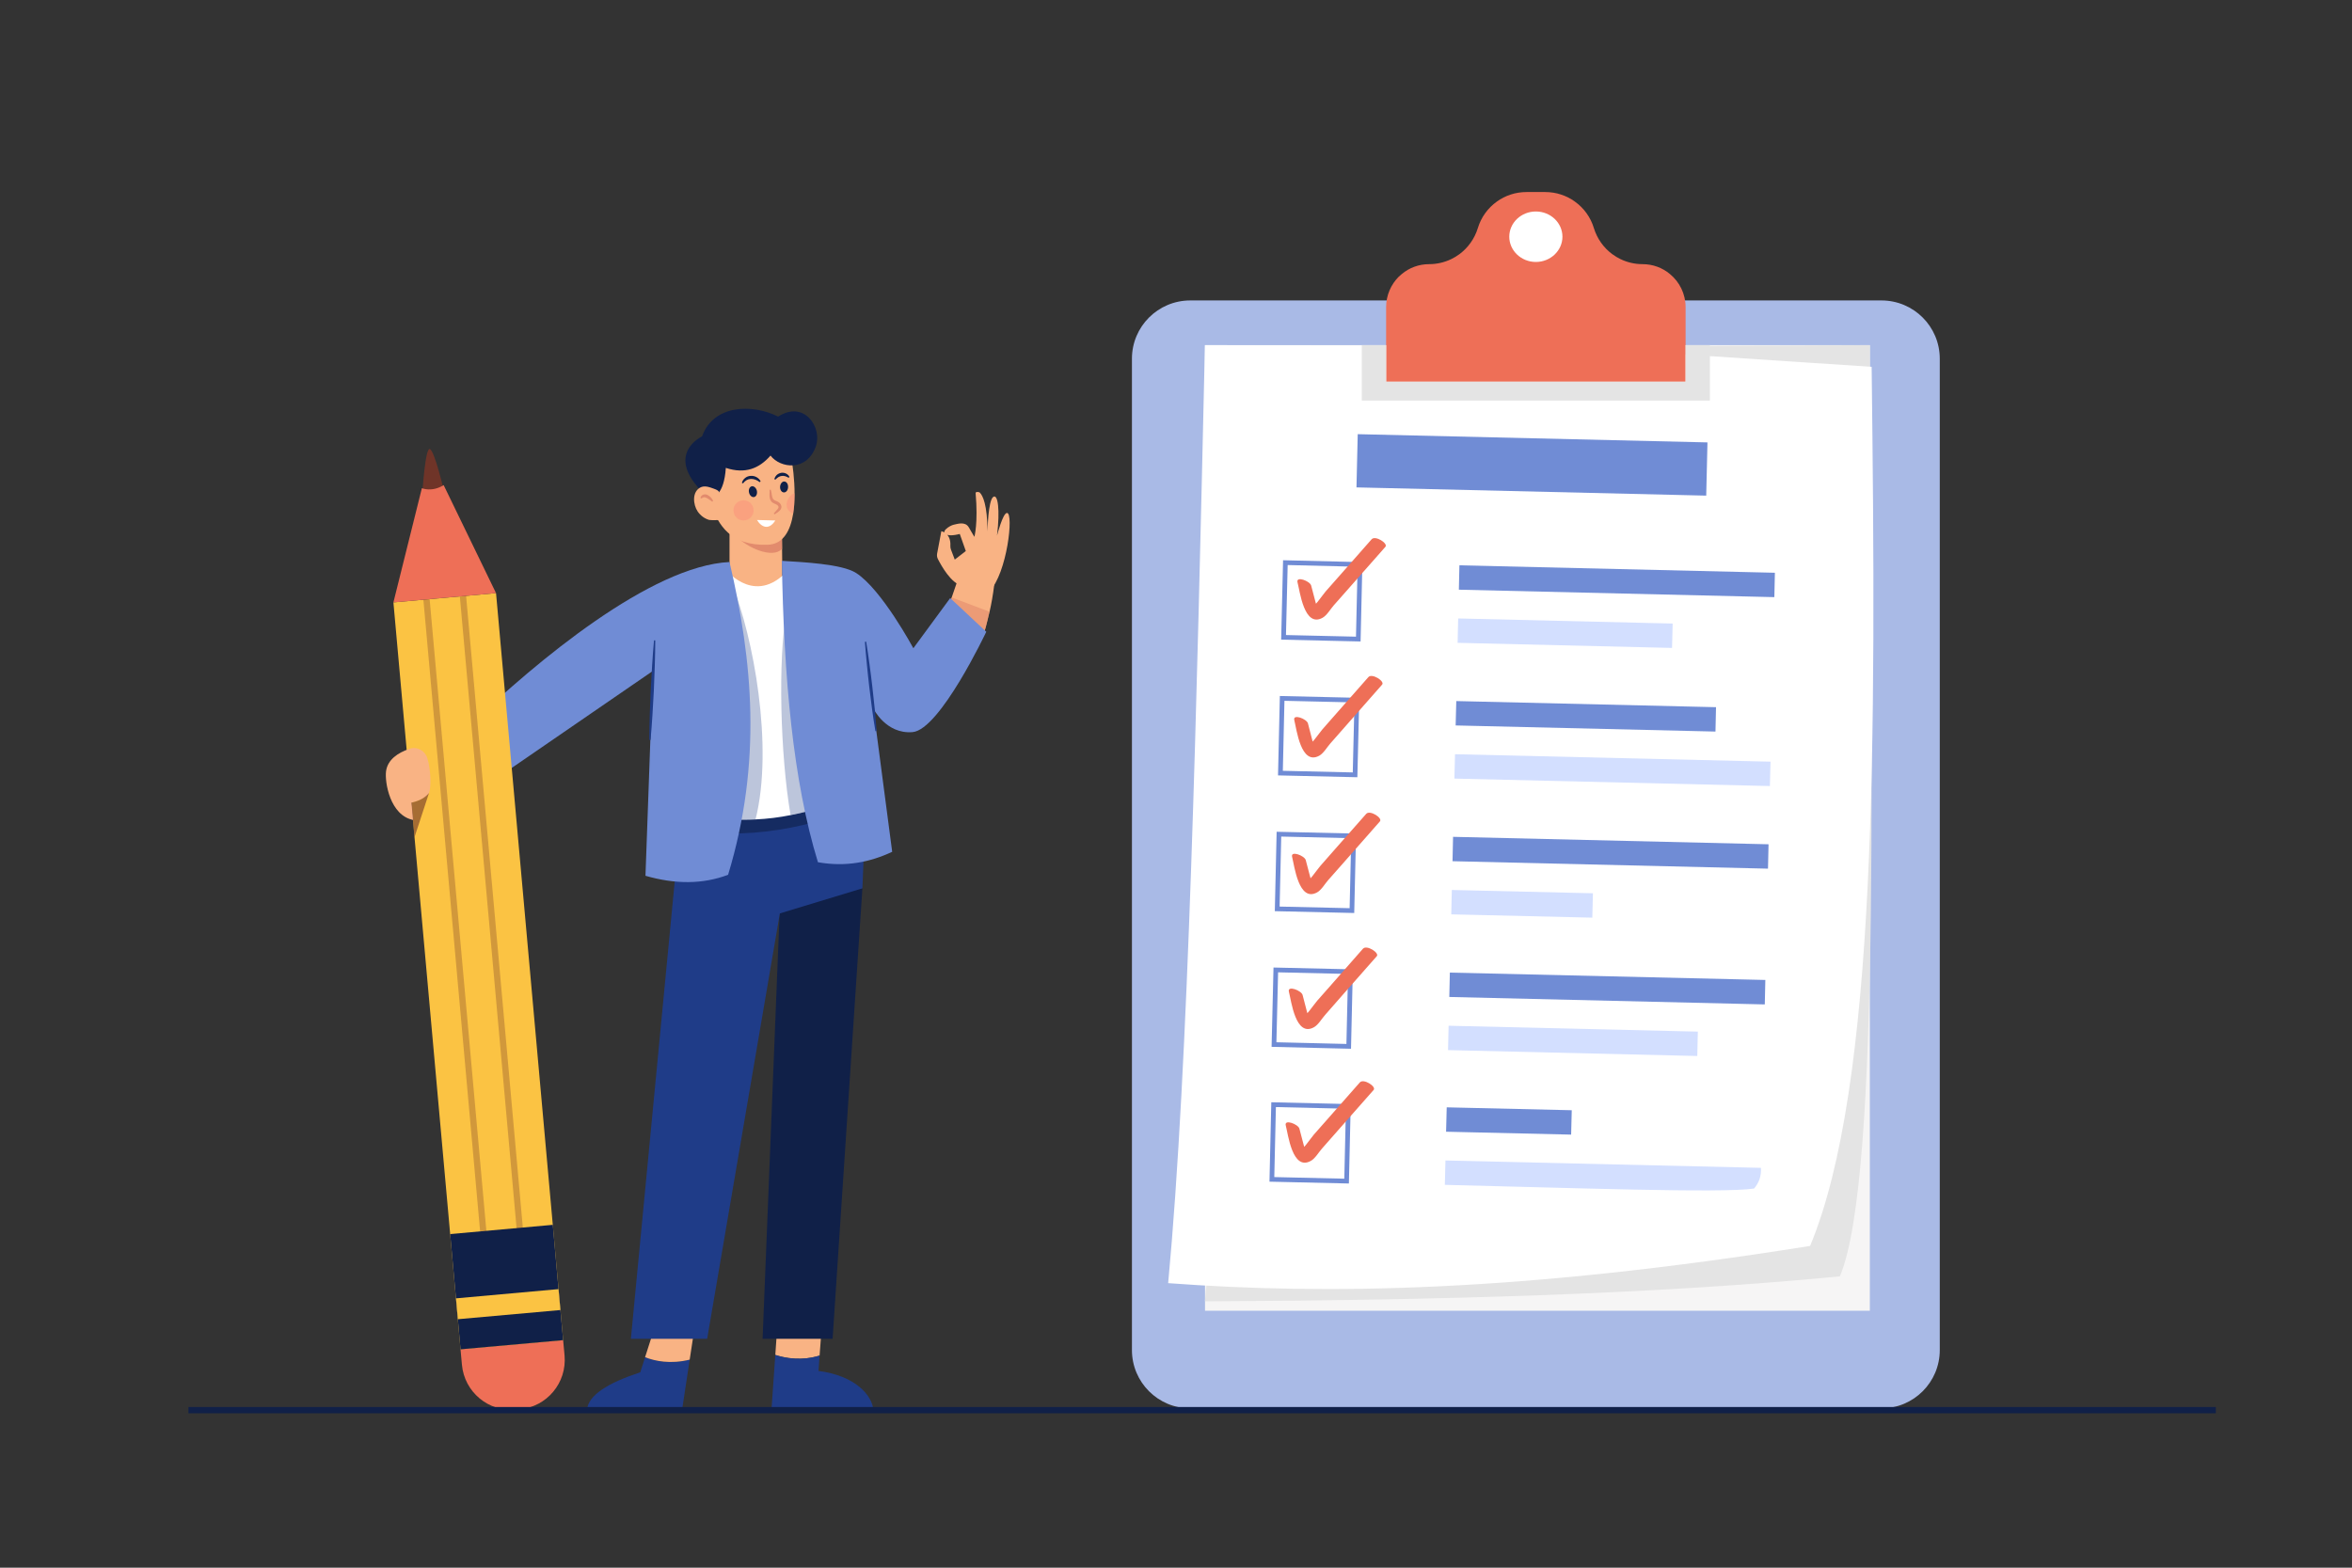 <svg version="1.2" xmlns="http://www.w3.org/2000/svg" viewBox="0 0 3000 2000" width="3000" height="2000">
	<rect x="0" y="0" width="3000" height="2000" fill="#333333" stroke="none"/>
	<title>11879344_Checklist</title>
	<style>
		.s0 { fill: #a9bae6 } 
		.s1 { fill: #f6f5f5 } 
		.s2 { fill: #e4e4e4 } 
		.s3 { fill: #ffffff } 
		.s4 { fill: #708cd5 } 
		.s5 { fill: #d3dfff } 
		.s6 { fill: #ffffff;stroke: #708cd5;stroke-miterlimit:10;stroke-width: 6 } 
		.s7 { fill: #ee6f57 } 
		.s8 { fill: #f9b384 } 
		.s9 { fill: #1f3c88 } 
		.s10 { fill: #e28b6d } 
		.s11 { fill: #102048 } 
		.s12 { opacity: .6;fill: #102048 } 
		.s13 { opacity: .3;fill: #1f3c88 } 
		.s14 { opacity: .6;fill: #e28b6d } 
		.s15 { fill: #6f3428 } 
		.s16 { fill: #fbc343 } 
		.s17 { opacity: .3;fill: none;stroke: #6f3428;stroke-miterlimit:10;stroke-width: 8 } 
		.s18 { opacity: .4;fill: #fc8879 } 
		.s19 { opacity: .6;fill: #6f3428 } 
		.s20 { fill: none;stroke: #102048;stroke-miterlimit:10;stroke-width: 8 } 
	</style>
	<g id="Layer 1">
		<g id="&lt;Group&gt;">
			<g id="&lt;Group&gt;">
				<g id="&lt;Group&gt;">
					<path id="&lt;Path&gt;" class="s0" d="m2399.8 1796.7h-881.6c-41.1 0-74.4-33.3-74.4-74.3v-1264.8c0-41 33.3-74.3 74.4-74.3h881.6c41.1 0 74.4 33.3 74.4 74.3v1264.8c0 41-33.3 74.3-74.4 74.3z"/>
					<g id="&lt;Group&gt;">
						<g id="&lt;Group&gt;">
							<path id="&lt;Path&gt;" class="s1" d="m2385 440.3v1231.9h-848v-1231.9z"/>
							<path id="&lt;Path&gt;" class="s2" d="m2385 440.3c0.3 480.4 15.8 1059.7-38.2 1188-237.7 23.1-515.9 30.6-809.9 31.9l111.8-1216.2z"/>
							<path id="&lt;Path&gt;" class="s3" d="m2308.8 1589.5c-370.4 59.2-618 62.4-818.8 47.5 26-277 36.5-737.2 46.9-1196.7l446.4 1 404 26.7c5.9 476.8 6.6 917.3-78.5 1121.5z"/>
						</g>
						<g id="&lt;Group&gt;">
							<path id="&lt;Path&gt;" class="s4" d="m2176.3 632.3l-446.1-10.5 1.6-67.9 446.1 10.5z"/>
							<g id="&lt;Group&gt;">
								<g id="&lt;Group&gt;">
									<g id="&lt;Group&gt;">
										<path id="&lt;Path&gt;" class="s4" d="m2263.9 730.7l-402.4-9.5-0.7 31.1 402.4 9.5z"/>
										<path id="&lt;Path&gt;" class="s5" d="m2133.5 795.5l-273.6-6.5-0.7 31.1 273.5 6.5z"/>
									</g>
									<g id="&lt;Group&gt;">
										<path id="&lt;Path&gt;" class="s6" d="m1732.5 815.3l-95.3-2.2 2.3-95.3 95.2 2.3z"/>
										<g id="&lt;Group&gt;">
											<path id="&lt;Path&gt;" class="s7" d="m1655 742.9c3 11.2 8.4 58.4 32 45.2 5.4-3 10.1-11.1 14.1-15.7q11-12.5 22-24.9 22-25 44-49.9c3.7-4.3-12.9-15-17.6-9.6q-19.5 22.1-39 44.3-9.8 11.1-19.6 22.2c-4.5 5.1-14.9 21.7-21.6 23.1q5.4 1.8 10.9 3.6c2.6 2.1-2.2-12.9-2.3-13.3q-2.8-10.5-5.5-20.9c-1.5-5.7-19.6-12.6-17.4-4.1z"/>
										</g>
									</g>
								</g>
								<g id="&lt;Group&gt;">
									<g id="&lt;Group&gt;">
										<path id="&lt;Path&gt;" class="s4" d="m2188.8 902.2l-331.3-7.8-0.8 31.1 331.4 7.8z"/>
										<path id="&lt;Path&gt;" class="s5" d="m2258.3 971.7l-402.4-9.5-0.8 31.1 402.4 9.5z"/>
									</g>
									<g id="&lt;Group&gt;">
										<path id="&lt;Path&gt;" class="s6" d="m1728.4 988.5l-95.2-2.2 2.2-95.3 95.3 2.2z"/>
										<g id="&lt;Group&gt;">
											<path id="&lt;Path&gt;" class="s7" d="m1650.9 918.8c2.9 11.2 8.3 58.4 32 45.2 5.4-3.1 10-11.1 14.1-15.7q11-12.5 22-25 21.9-24.9 43.9-49.9c3.8-4.2-12.8-14.9-17.5-9.6q-19.6 22.2-39.1 44.4-9.7 11.1-19.5 22.2c-4.5 5.1-15 21.6-21.7 23.1q5.5 1.8 11 3.5c2.5 2.2-2.3-12.8-2.4-13.2q-2.7-10.5-5.4-20.9c-1.5-5.8-19.7-12.7-17.4-4.1z"/>
										</g>
									</g>
								</g>
								<g id="&lt;Group&gt;">
									<g id="&lt;Group&gt;">
										<path id="&lt;Path&gt;" class="s4" d="m2255.8 1077.1l-402.4-9.5-0.7 31.1 402.4 9.5z"/>
										<path id="&lt;Path&gt;" class="s5" d="m2031.8 1139.6l-180-4.2-0.7 31.1 179.9 4.2z"/>
									</g>
									<g id="&lt;Group&gt;">
										<path id="&lt;Path&gt;" class="s6" d="m1724.4 1161.7l-95.3-2.2 2.2-95.3 95.3 2.2z"/>
										<g id="&lt;Group&gt;">
											<path id="&lt;Path&gt;" class="s7" d="m1648.1 1093.2c2.9 11.2 8.4 58.4 32 45.2 5.4-3 10-11.1 14.1-15.7q11-12.5 22-24.9 22-25 43.9-49.9c3.8-4.3-12.8-15-17.5-9.6q-19.5 22.1-39.1 44.3-9.7 11.1-19.5 22.2c-4.5 5.1-15 21.7-21.7 23.1q5.5 1.8 11 3.6c2.5 2.1-2.2-12.9-2.3-13.3q-2.8-10.5-5.5-20.9c-1.5-5.7-19.6-12.6-17.4-4.1z"/>
										</g>
									</g>
								</g>
								<g id="&lt;Group&gt;">
									<g id="&lt;Group&gt;">
										<path id="&lt;Path&gt;" class="s4" d="m2251.7 1250.2l-402.4-9.4-0.7 31.1 402.4 9.5z"/>
										<path id="&lt;Path&gt;" class="s5" d="m2165.6 1316.1l-317.9-7.5-0.7 31.1 317.9 7.5z"/>
									</g>
									<g id="&lt;Group&gt;">
										<path id="&lt;Path&gt;" class="s6" d="m1720.3 1334.9l-95.3-2.3 2.3-95.2 95.2 2.2z"/>
										<g id="&lt;Group&gt;">
											<path id="&lt;Path&gt;" class="s7" d="m1644 1265.2c3 11.3 8.4 58.5 32 45.3 5.5-3.1 10.1-11.1 14.2-15.7q11-12.5 21.9-25 22-24.9 44-49.9c3.7-4.2-12.8-14.9-17.6-9.6q-19.5 22.2-39 44.4-9.8 11.1-19.5 22.1c-4.6 5.2-15 21.7-21.7 23.2q5.5 1.7 10.9 3.5c2.6 2.1-2.2-12.9-2.3-13.3q-2.7-10.4-5.4-20.8c-1.5-5.8-19.7-12.7-17.5-4.2z"/>
										</g>
									</g>
								</g>
								<g id="&lt;Group&gt;">
									<g id="&lt;Group&gt;">
										<path id="&lt;Path&gt;" class="s4" d="m2004.8 1416.4l-159.5-3.7-0.8 31.1 159.5 3.7z"/>
										<path id="&lt;Path&gt;" class="s5" d="m2246.1 1489.9l-402.4-9.4-0.8 31.1c155.7 3.6 354 10.9 394.4 4.7 6.1-7 9.4-15.5 8.8-26.4z"/>
									</g>
									<g id="&lt;Group&gt;">
										<path id="&lt;Path&gt;" class="s6" d="m1717.6 1506.8l-95.3-2.2 2.2-95.3 95.3 2.2z"/>
										<g id="&lt;Group&gt;">
											<path id="&lt;Path&gt;" class="s7" d="m1640 1435.8c3 11.2 8.4 58.4 32 45.2 5.5-3 10.1-11.1 14.2-15.7q10.9-12.5 21.9-24.9 22-25 44-49.9c3.7-4.3-12.9-15-17.6-9.6q-19.5 22.1-39 44.3-9.8 11.1-19.6 22.2c-4.5 5.1-14.9 21.7-21.6 23.1q5.4 1.8 10.9 3.6c2.6 2.1-2.2-12.9-2.3-13.3q-2.7-10.4-5.5-20.9c-1.5-5.7-19.6-12.6-17.4-4.1z"/>
										</g>
									</g>
								</g>
							</g>
						</g>
					</g>
					<g id="&lt;Group&gt;">
						<path id="&lt;Path&gt;" class="s7" d="m2150 391.9v95.1h-382v-95.1c0-15.2 6.2-28.9 16.1-38.9q1.8-1.8 3.9-3.4c9.4-7.9 21.6-12.6 34.9-12.6 10 0 19.5-2.3 28.1-6.4q5.6-2.7 10.6-6.4c10.9-8.1 19.2-19.6 23.4-33.2 4.2-14 12.9-25.7 24.2-33.8 10.8-7.8 23.9-12.2 37.9-12.2h23.8c14 0 27.1 4.4 37.9 12.2 11.3 8.1 20 19.8 24.2 33.8 4.2 13.6 12.5 25.1 23.4 33.2q5 3.7 10.6 6.4c8.6 4.1 18.1 6.4 28.1 6.4 13.3 0 25.5 4.7 34.9 12.6 12.2 10 20 25.2 20 42.3z"/>
						<path id="&lt;Path&gt;" class="s2" d="m2181 440.3v70.7h-444v-70.7h31v46.7h382v-46.7z"/>
						<path id="&lt;Path&gt;" class="s3" d="m1992.9 302c0 17.7-15.2 32.2-33.9 32.2-18.7 0-33.9-14.5-33.9-32.2 0-17.8 15.2-32.2 33.9-32.2 18.7 0 33.9 14.4 33.9 32.2z"/>
					</g>
				</g>
				<g id="&lt;Group&gt;">
					<g id="&lt;Group&gt;">
						<path id="&lt;Path&gt;" class="s8" d="m1226.9 747.1c-13.5-2.6-26.2-25.2-30.6-33.9-1.1-2.1-1.4-4.5-1-6.9l5.4-28.6c0 0 12.5 2.2 11.5 18.7-0.1 1.7 0.3 3.5 0.9 5.1l4.7 12.4 14.1-10.9-7.7-21.8c0 0-10.3 2.9-15.7 1.2-10.9-3.5 3.4-12.1 8-13 4.5-0.9 14.5-4.5 19.1 3.2 4.5 7.7 7.2 12.3 7.2 12.3 0 0 5-17.3 1.6-55.9-0.1-1.8 4.2-1.7 5.4-0.5 3.7 3.7 9.5 15.1 9.8 49.5 0 0 0.6-40.1 7.5-44.2 5.7-3.5 8.6 16.2 4.6 49.5 0 0 7.4-28.8 12.7-28.9 8.9-0.1 0.1 77.1-22.4 100.1z"/>
						<path id="&lt;Path&gt;" class="s8" d="m1269.4 735.3q-0.6 5.7-1.3 11.1v0.1c-1.6 12.8-3.6 24.2-5.9 34-0.2 0.5-0.2 0.9-0.4 1.4-6.8 28-8 41.7-31.4 38.1l-24-27.4-0.3-0.3-1.7-2 4.8-14.4 0.7-1.9 3.6-10.4 0.4-1.4 6.2-18 2.5-7.4z"/>
					</g>
					<g id="&lt;Group&gt;">
						<path id="&lt;Path&gt;" class="s9" d="m822.8 1731.5l-6.1 19.2c-42 13.8-66.5 29.5-68 48h121.3l9.7-64.1c-24.5 6-44.2 1.9-56.9-3.1z"/>
						<path id="&lt;Path&gt;" class="s8" d="m838 1684l-15.2 47.5c12.7 5 32.4 9.1 56.9 3.1l6.3-41.3z"/>
						<path id="&lt;Path&gt;" class="s8" d="m1045.4 1729.4l3.6-48.4-57 3-3.1 44.6c24.1 7.7 44.1 4.7 56.5 0.8z"/>
						<path id="&lt;Path&gt;" class="s9" d="m1114 1798.7c-1.6-18.5-23-43.7-70-49.7l1.4-19.6c-12.4 3.9-32.4 6.9-56.5-0.8l-4.9 70.1z"/>
					</g>
					<path id="&lt;Path&gt;" class="s8" d="m999.2 759.5l-68.7 0.5v-104h66.7v6.4l0.3 32.9 0.5 52.9z"/>
					<path id="&lt;Path&gt;" class="s10" d="m997.5 700.3c-12.3 13-44.6-1.7-58.2-16l57.9-16.9z"/>
					<path id="&lt;Path&gt;" class="s8" d="m1013.5 632c-0.1 7.7-0.5 15.7-1.8 23.4-3.4 21-12.3 39.1-32.7 39.6-48.4 1.4-62.2-26.2-71.4-48.9-9.1-22.7 5.7-77.2 5.7-77.2l62.7-6.2 34.4 28.2c0 0 3.3 19.2 3.1 41.1z"/>
					<path id="&lt;Path&gt;" class="s11" d="m909.6 633.2c0 0 13.8-0.7 16.2-36.3 24.7 8.2 42.7 0.7 57-15.7 12.2 16.1 46.3 21.1 57.9-11.9 8.3-23.8-14.7-59.3-48.2-37.8-32.8-16.6-82.6-15.4-97 25.2 0 0-49.8 23 3 73.6 1 1 11.1 2.9 11.1 2.9z"/>
					<path id="&lt;Path&gt;" class="s11" d="m1100 1133.3l-38 574.7h-89.3l22.3-557.7 13.7-6.3z"/>
					<path id="&lt;Path&gt;" class="s9" d="m867.3 1054.7l-62.6 653.3h97.3l92.7-542.7 105.3-32 4.7-116-234.7-5.3z"/>
					<path id="&lt;Path&gt;" class="s12" d="m881.3 1056.1c53.2 19.1 177.9-2.7 203.8-29.3l-18.4-36.8-205.2 27.2z"/>
					<path id="&lt;Path&gt;" class="s3" d="m1080.3 1017.9c-1.7 0.7-3.5 1.5-5.3 2.2-19.8 8.1-42.5 15.1-66.6 19.8-14.4 2.9-29.4 4.8-44.7 5.5-23 1.2-46.7-0.4-70.1-5.7l29.8-277.8 3.6-33.9c0 0 39 48 82-5z"/>
					<path id="&lt;Path&gt;" class="s13" d="m963.7 1045.4c-23 1.2-46.7-0.4-70.1-5.7l29.8-277.8 10.6-15.4c26.3 63.9 53.2 205.5 29.7 298.9z"/>
					<path id="&lt;Path&gt;" class="s4" d="m930.5 717c29.6 125.8 41.8 255.3-1.8 399-32.4 12.3-67.6 12.2-105.4 1.3l9.4-261.3-219.7 151-13.3-82.3c84.4-80.8 230.4-202.8 330.8-207.7z"/>
					<path id="&lt;Path&gt;" class="s13" d="m1075 1020.1c-19.8 8.1-42.5 15.1-66.6 19.8-13.2-75.9-16.2-200.6-5.4-256.9z"/>
					<path id="&lt;Path&gt;" class="s14" d="m1262.2 780.5c-0.2 0.5-0.2 0.9-0.4 1.4-6.8 28-8 41.7-31.4 38.1l-24-27.4-0.3-0.3 3.1-16.4 0.7-1.9 3.6-10.4 0.4-1.4z"/>
					<path id="&lt;Path&gt;" class="s4" d="m1258 806c0 0-59 125-94 128-33.9 2.9-50-30-50-30l24 182.7c-28.2 13.2-59 19.6-94.7 13.3-31.7-103-43.7-236.2-46-384.5 25.6 1.6 76.5 3.8 94.7 15.5 32.7 21 73 96 73 96l47-64z"/>
					<g id="&lt;Group&gt;">
						<path id="&lt;Path&gt;" class="s15" d="m538.7 629.9c0 0 3.6-59.8 9.7-57 6.1 2.8 18.3 54.8 18.3 54.8l-13.1 21.1z"/>
						<path id="&lt;Path&gt;" class="s7" d="m718.3 1709.7l1.8 19.6c3.1 34.8-22.5 65.5-57.3 68.6l-5 0.5c-34.8 3.1-65.5-22.6-68.6-57.3l-1.8-19.7z"/>
						<path id="&lt;Path&gt;" class="s16" d="m632.7 756.7l85.6 953-130.9 11.7-85.6-952.9z"/>
						<path id="&lt;Path&gt;" class="s17" d="m663.8 1576.7l-46.5 4.2-75-835.3 46.5-4.2z"/>
						<path id="&lt;Path&gt;" class="s11" d="m718.3 1709.7l-130.9 11.7-3.4-38.4-2.4-26.6-7.4-82 130.9-11.8 7.3 82 2.4 26.7z"/>
						<path id="&lt;Path&gt;" class="s16" d="m714.8 1671.3l-130.8 11.7-2.4-26.6 130.8-11.8z"/>
						<path id="&lt;Path&gt;" class="s7" d="m501.8 768.5l36.3-145.7c0 0 12.6 5.5 27.8-3.9l66.8 137.8z"/>
					</g>
					<path id="&lt;Path&gt;" class="s8" d="m916.8 627.1c-0.6-2.1-10.3-5.1-12.5-5.7-3.3-0.9-6.9-1.3-10.2 0.1-11.8 5.4-10.2 22.3-4.1 31.2 3.5 5 8.6 8.9 14.5 10.6 2.1 0.6 22.4 0.8 21.5-2.4 0-0.1-9.1-33.7-9.2-33.8z"/>
					<path id="&lt;Path&gt;" class="s8" d="m545 967c-3.1-9.6-13.2-15-22.7-11.7-14.9 5.1-27.9 13.8-29.9 28.7-1.8 13.5 4.9 56.6 35.1 62.2l-2.4-22.2c0 0 18.4-4.3 22.1-12.3 2.6-5.6 2.8-29-2.2-44.7z"/>
					<path id="&lt;Path&gt;" class="s9" d="m1104.8 818.6c1.6 9.4 2.9 18.9 4.2 28.4 1.4 9.4 2.4 18.9 3.6 28.4l3.1 28.6c0.9 9.5 1.8 19 2.4 28.6l-1.5 0.2c-1.7-9.5-3-19-4.3-28.4l-3.6-28.5c-1-9.5-2.2-19-3-28.5-1-9.6-1.8-19.1-2.5-28.6z"/>
					<path id="&lt;Path&gt;" class="s9" d="m835.8 817c0 10.6-0.3 21.2-0.6 31.8-0.3 10.6-0.8 21.2-1.2 31.8l-1.8 31.7c-0.7 10.6-1.4 21.2-2.4 31.7h-1.6c0-10.6 0.3-21.2 0.6-31.8l1.2-31.8c0.6-10.6 1.1-21.2 1.8-31.7 0.7-10.6 1.4-21.2 2.4-31.7z"/>
					<path id="&lt;Path&gt;" class="s11" d="m965.4 626.1c0.8 3.8-0.7 7.4-3.5 8-2.8 0.6-5.7-2-6.5-5.7-0.9-3.8 0.7-7.4 3.4-8 2.8-0.6 5.7 2 6.6 5.7z"/>
					<path id="&lt;Path&gt;" class="s11" d="m1005.2 621.5c-0.1 3.8-2.5 6.9-5.4 6.7-2.8-0.1-5-3.3-4.8-7.2 0.2-3.8 2.6-6.9 5.4-6.7 2.9 0.1 5 3.3 4.8 7.2z"/>
					<path id="&lt;Path&gt;" class="s10" d="m983 624.6c1.4 3.3 1.2 6.9 2.1 9.6 0.4 1.4 1 2.6 1.9 3.3 0.8 0.8 2.1 1.2 3.7 1.9 1.7 0.6 3.6 1.8 4.8 3.6 1.3 1.6 1.7 4.6 0.5 6.5-1.1 1.9-2.6 3-3.9 4-1.4 0.9-2.7 1.9-4.2 2.7l-1-1.1c1.1-1.3 2.2-2.5 3.3-3.8 1.2-1.1 2.2-2.3 2.6-3.3 0.9-1.9-1-3.9-3.6-4.9-1.3-0.7-3.3-1.2-4.9-2.8-1.5-1.6-2.2-3.5-2.5-5.3-0.7-3.7 0.1-6.9-0.3-10z"/>
					<path id="&lt;Path&gt;" class="s11" d="m946.3 616c0.6-2.4 2-4.6 4.1-6.2 2-1.7 4.6-2.6 7.2-2.7 5.3-0.4 10.5 2.6 12.6 7l-1.2 1c-3.5-2.7-7.3-4.2-11.2-4.1-3.9 0.1-7.4 2.1-10.1 5.7z"/>
					<path id="&lt;Path&gt;" class="s11" d="m987.6 611.1c0.6-1.8 1.6-3.6 3.1-5.1 1.5-1.4 3.6-2.4 5.7-2.8 4.3-0.7 8.9 1.5 10.6 5.3l-1.2 1c-2.9-1.9-5.9-2.7-8.8-2.3-1.5 0.2-2.8 0.7-4.2 1.5-1.3 0.8-2.5 2-3.9 3.2z"/>
					<path id="&lt;Path&gt;" class="s3" d="m965.5 663.4c6.9 10.9 16.2 12.1 23.4 0.6z"/>
					<path id="&lt;Path&gt;" class="s18" d="m1013.7 629.3c-0.1 7.7-0.7 18.4-2 26.1-4.9-1.6-8.4-6.1-8.4-11.5 0-6 4.6-13.6 10.4-14.6z"/>
					<path id="&lt;Path&gt;" class="s18" d="m961.3 651.1c0 7.1-5.8 12.9-12.9 12.9-7.1 0-12.9-5.8-12.9-12.9 0-7.2 5.8-12.9 12.9-12.9 7.1 0 12.9 5.7 12.9 12.9z"/>
					<path id="&lt;Path&gt;" class="s10" d="m908.4 640c-2.6-1.8-4.9-3.7-7.2-4.8-1.2-0.5-2.3-0.9-3.2-0.8-1 0.1-2.1 0.6-3.3 1.5l-1.4-0.8c0.6-1.6 1.7-3.4 3.8-4.1 2.1-0.7 4.3-0.2 5.8 0.7 3.2 1.7 5.4 4.3 6.7 7.3z"/>
					<path id="&lt;Path&gt;" class="s19" d="m547.2 1011.7l-18.5 56.4-3.9-44.1c11.6-2.5 17.9-7.1 22.4-12.3z"/>
				</g>
				<path id="&lt;Path&gt;" class="s20" d="m240.4 1799h2585.9"/>
			</g>
		</g>
	</g>
</svg>